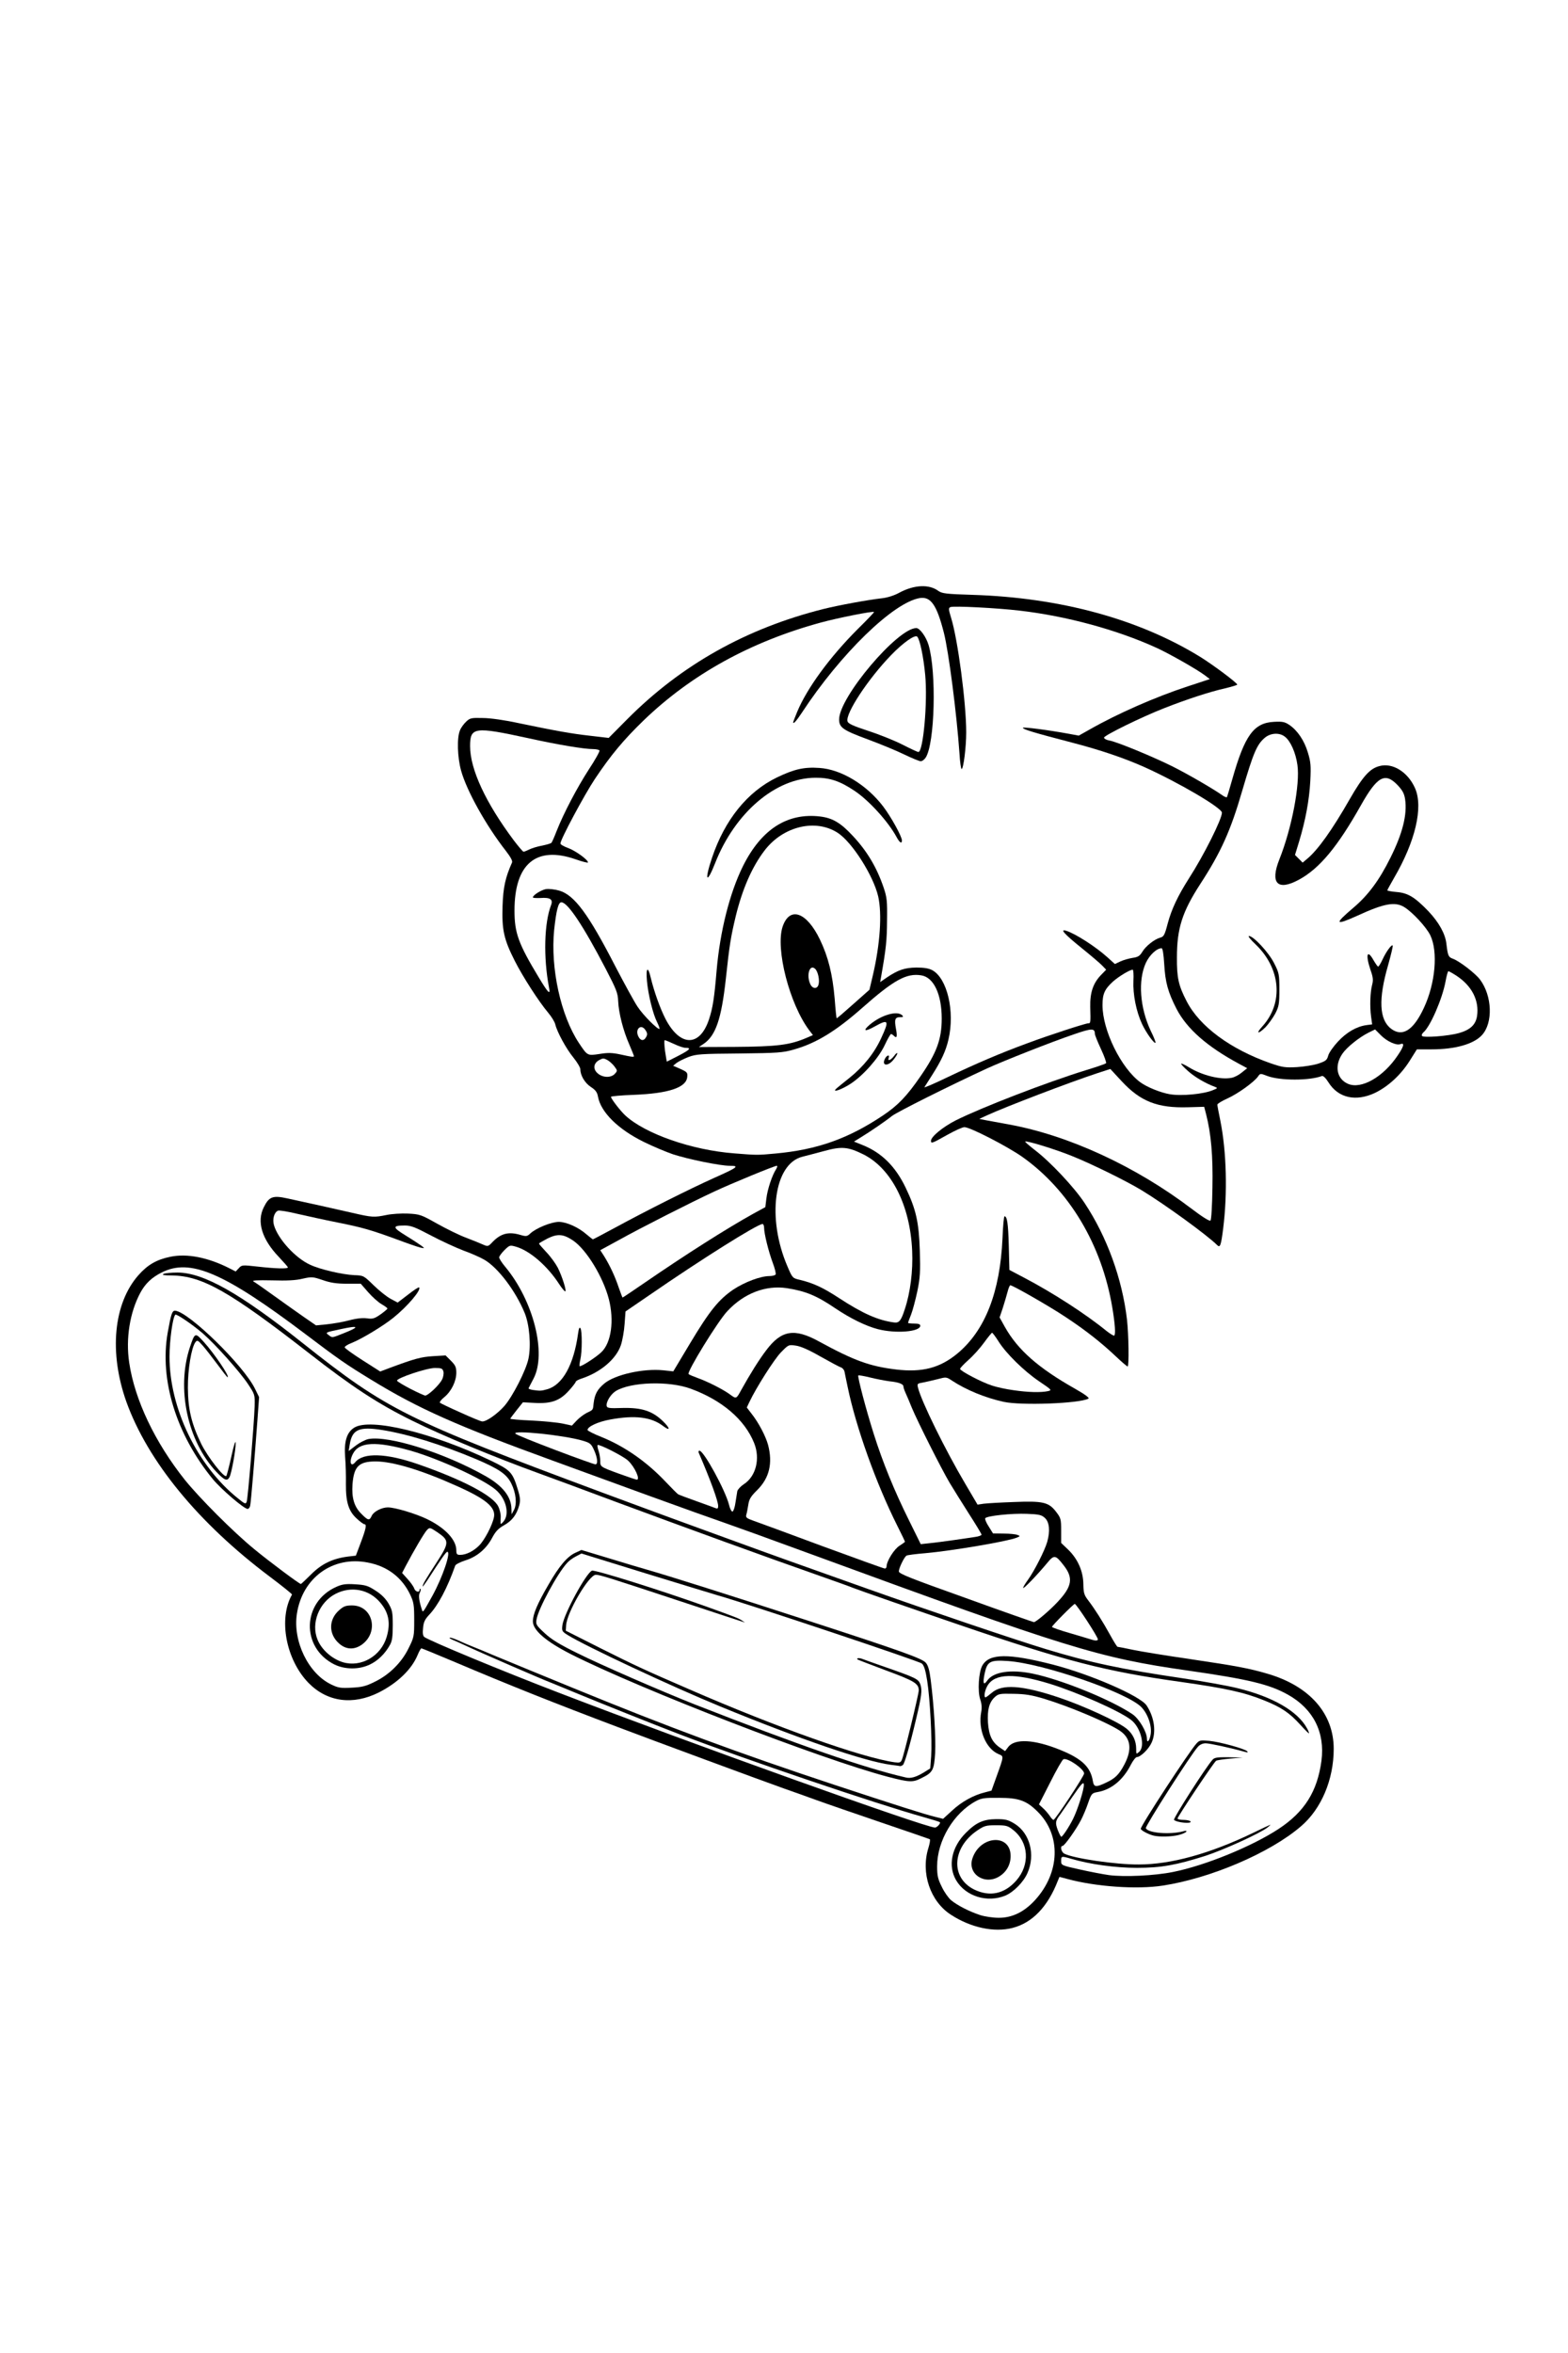 <?xml version="1.0" encoding="UTF-8"?>
<svg xmlns="http://www.w3.org/2000/svg" class="img-fluid" id="outputsvg" style="transform: none; transform-origin: 50% 50%; cursor: move;" width="1024" height="1536" viewBox="0 0 10240 15360">
  <rect x="0" y="0" width="10240" height="15360" fill="#808080" stroke="none"/>
  <g id="l3oewfCOaqqjIK2P0c5VuTi" fill="rgb(0,0,0)" style="transform: none;">
    <g>
      <path id="p11Z1SqTSM" d="M6402 12619 c-128 -25 -260 -99 -312 -175 -60 -86 -74 -136 -73 -259 1 -60 3 -120 5 -133 3 -22 -14 -29 -302 -127 -168 -57 -357 -122 -420 -145 -63 -23 -159 -57 -213 -76 -135 -48 -897 -329 -1087 -402 -489 -186 -697 -269 -1013 -403 -114 -49 -210 -89 -212 -89 -3 0 -14 19 -26 42 -62 122 -211 233 -358 268 -84 20 -225 9 -295 -23 -112 -52 -207 -180 -246 -333 -23 -87 -26 -231 -7 -304 l12 -45 -127 -95 c-597 -448 -963 -980 -1003 -1455 -7 -90 7 -250 30 -340 36 -140 127 -268 226 -317 123 -62 303 -59 467 6 51 21 85 29 89 23 6 -10 196 -3 243 10 23 6 22 3 -13 -36 -22 -24 -52 -71 -68 -105 -51 -107 -35 -263 32 -310 35 -24 113 -20 252 13 67 16 167 39 222 50 55 11 130 27 166 35 52 12 79 14 119 6 29 -6 101 -10 160 -10 104 0 109 1 171 35 132 73 216 113 285 138 l72 26 18 -21 c36 -39 72 -50 153 -47 57 2 82 -1 101 -13 67 -45 125 -63 200 -63 79 0 124 17 198 72 l32 24 168 -90 c92 -49 270 -140 396 -202 l230 -112 -113 -23 c-369 -74 -654 -251 -686 -426 -5 -28 -16 -43 -47 -63 -39 -26 -68 -75 -68 -115 0 -11 -20 -45 -45 -76 -47 -57 -107 -167 -119 -218 -4 -16 -24 -49 -46 -75 -111 -133 -254 -384 -285 -502 -25 -97 -17 -355 14 -452 l22 -67 -44 -58 c-122 -158 -242 -375 -276 -502 -15 -54 -21 -104 -21 -183 0 -118 11 -157 55 -197 25 -24 32 -25 138 -24 84 1 149 9 262 33 237 51 333 68 437 81 l98 11 118 -118 c352 -353 775 -590 1277 -717 105 -26 290 -60 387 -71 34 -4 79 -18 111 -36 102 -55 241 -62 310 -15 31 21 47 23 228 29 414 13 754 79 1098 214 210 82 399 186 552 304 73 57 79 64 79 98 l0 36 -82 19 c-157 35 -410 127 -612 224 l-120 58 135 53 c159 64 329 147 457 225 51 31 96 56 100 56 4 0 18 -39 31 -88 52 -190 100 -288 167 -339 34 -25 46 -28 133 -31 87 -3 99 -1 131 20 52 35 97 101 120 174 37 122 23 352 -35 569 -13 50 -27 98 -30 108 -15 38 18 14 74 -55 77 -94 109 -144 206 -312 85 -147 130 -198 192 -215 124 -35 239 22 295 144 19 43 22 66 21 155 -1 133 -31 238 -112 401 l-57 117 47 6 c126 17 309 233 309 366 0 37 20 70 42 70 19 0 136 89 167 127 50 60 71 130 71 232 0 97 -17 161 -53 199 -54 58 -174 92 -328 92 l-96 0 -47 75 c-58 91 -140 167 -226 209 -58 28 -75 31 -155 31 -79 0 -95 -3 -135 -27 -25 -14 -56 -44 -70 -65 -24 -38 -25 -39 -65 -32 -59 12 -226 11 -284 -2 l-49 -10 -64 52 c-34 28 -92 65 -128 82 -36 17 -66 31 -68 33 -2 1 4 38 12 82 36 191 43 532 15 737 -17 125 -16 125 -54 125 -19 0 -40 -6 -47 -13 -66 -65 -344 -266 -492 -357 -89 -54 -321 -170 -417 -209 -41 -16 -92 -37 -114 -46 -37 -16 -33 -10 60 86 153 159 255 325 340 554 72 192 105 391 105 628 l0 137 -36 0 c-31 0 -47 -10 -103 -63 -142 -134 -316 -259 -520 -376 l-125 -70 -22 77 -22 77 28 50 c79 139 218 259 449 390 96 54 101 59 101 90 0 23 -5 35 -17 39 -110 31 -496 43 -608 17 -117 -26 -256 -82 -326 -132 -24 -17 -32 -17 -89 -5 -35 7 -65 17 -67 23 -9 26 157 363 291 590 l77 129 52 -7 c83 -12 347 -9 392 4 27 9 50 26 72 56 31 40 33 48 33 123 l0 80 46 44 c60 59 96 138 102 228 4 57 10 78 31 106 41 54 94 137 141 223 23 42 45 77 48 77 4 0 50 9 102 20 52 11 219 38 370 60 309 46 385 60 508 96 216 63 361 187 413 355 24 77 25 239 3 347 -51 249 -183 390 -507 548 -153 74 -287 124 -425 158 -148 37 -226 46 -405 46 -152 0 -264 -12 -419 -46 -22 -5 -29 -2 -34 12 -28 92 -118 211 -196 260 -76 48 -219 66 -336 43z m216 -160 c69 -34 150 -116 186 -188 35 -69 60 -165 53 -207 -17 -106 -110 -231 -203 -274 -69 -32 -192 -34 -250 -3 -133 71 -254 260 -254 396 0 54 49 156 92 192 64 54 209 113 279 114 21 1 61 -12 97 -30z m1005 -340 c176 -36 346 -95 543 -190 96 -46 164 -62 164 -38 0 16 88 -51 136 -104 77 -86 135 -241 133 -357 -1 -60 -16 -140 -18 -97 -1 12 -9 17 -31 17 -25 0 -42 -13 -91 -64 -145 -156 -306 -210 -839 -286 -80 -11 -203 -31 -275 -45 -121 -22 -167 -26 -113 -10 13 4 77 33 143 65 131 64 154 86 181 176 20 67 18 170 -5 219 -19 43 -73 95 -97 95 -7 0 -25 23 -39 50 -50 99 -128 163 -216 178 -38 7 -41 9 -63 72 -29 83 -58 140 -109 213 -22 31 -38 60 -35 62 6 6 233 51 288 58 102 12 247 6 343 -14z m-1428 -337 c56 -51 136 -94 208 -113 l43 -10 28 -87 c21 -63 25 -87 16 -90 -28 -10 -79 -65 -95 -105 -19 -45 -29 -179 -29 -387 -1 -184 31 -215 210 -208 l103 3 -217 -73 c-119 -40 -255 -85 -302 -101 -141 -47 -583 -201 -620 -216 -19 -8 -111 -41 -205 -74 -433 -152 -1069 -384 -1647 -600 -164 -61 -299 -111 -301 -111 -2 0 7 33 21 73 45 133 14 244 -84 301 -39 23 -58 43 -79 84 -38 72 -101 125 -176 148 -34 11 -63 26 -66 34 -52 145 -112 260 -169 320 -43 45 -48 79 -14 97 23 12 25 11 28 -12 3 -21 9 -25 37 -25 18 0 40 7 49 15 8 8 22 15 32 15 10 0 36 9 58 19 23 11 66 29 96 41 30 12 91 37 135 56 44 18 148 61 230 95 83 34 215 88 295 121 368 151 736 294 1045 405 365 132 1264 429 1309 432 4 1 32 -21 61 -47z m768 -90 l75 -113 -34 -25 c-18 -14 -38 -23 -44 -19 -6 4 -35 56 -65 116 -54 106 -55 110 -39 134 9 14 20 24 24 23 4 -2 41 -54 83 -116z m304 -134 c32 -35 73 -118 73 -149 0 -41 -46 -81 -153 -132 -276 -135 -570 -220 -636 -185 -78 42 -93 178 -27 254 22 26 23 26 48 10 74 -48 258 -23 433 60 92 43 140 90 156 154 l12 49 36 -19 c20 -10 46 -29 58 -42z m-4853 -608 c96 -45 178 -125 223 -218 34 -68 38 -83 38 -156 0 -67 -5 -91 -26 -136 -54 -113 -149 -186 -276 -210 -226 -44 -447 199 -397 437 26 127 117 251 217 299 67 32 131 28 221 -16z m4194 23 c-10 -2 -26 -2 -35 0 -10 3 -2 5 17 5 19 0 27 -2 18 -5z m-19 -99 c9 -8 -75 -3 -88 5 -8 5 5 7 35 4 27 -3 51 -7 53 -9z m481 -261 c-11 -21 -29 -48 -38 -61 l-17 -22 -39 39 -39 40 64 19 c91 29 94 28 69 -15z m-204 -175 c96 -99 102 -121 53 -188 l-32 -44 -31 40 c-17 21 -55 65 -85 97 -45 47 -60 57 -88 57 -31 0 -33 -2 -33 -36 0 -26 10 -50 34 -83 47 -64 114 -200 128 -261 11 -49 11 -52 -14 -77 -21 -21 -38 -26 -95 -30 -61 -5 -198 9 -210 21 -2 2 2 13 9 25 11 18 23 21 78 21 97 0 110 6 110 46 0 43 -4 44 -181 78 -190 37 -307 54 -436 65 -61 5 -117 12 -122 16 -6 3 -18 19 -26 35 l-15 28 43 16 c23 9 211 76 417 150 l375 133 35 -27 c19 -16 58 -52 86 -82z m-916 -12 c0 -6 -93 -37 -97 -32 -2 2 15 11 39 19 47 17 58 19 58 13z m-171 -60 c-6 -6 -968 -359 -1079 -396 -47 -16 -265 -94 -484 -174 -219 -81 -401 -145 -403 -143 -2 2 25 14 59 27 35 12 176 64 313 115 305 113 991 363 1210 440 88 31 207 74 265 95 100 37 129 46 119 36z m-2966 -183 c37 -57 65 -108 62 -113 -3 -5 -19 -18 -35 -30 l-29 -21 -39 68 c-22 38 -52 91 -67 120 l-28 51 24 30 c20 26 26 28 34 15 6 -8 40 -62 78 -120z m-798 49 c58 -54 141 -90 227 -101 l53 -6 25 -70 26 -70 -42 -38 c-62 -55 -71 -94 -79 -343 -7 -198 -6 -214 13 -257 32 -72 58 -80 223 -75 l137 4 -96 -54 c-137 -77 -286 -181 -512 -357 -345 -269 -471 -356 -616 -429 -113 -56 -184 -76 -272 -76 -69 0 -70 0 -107 41 -72 81 -126 239 -127 379 -1 231 146 569 369 850 95 119 315 338 453 452 115 95 250 196 264 197 4 1 32 -21 61 -47z m3765 -93 c13 -28 37 -59 52 -70 l28 -20 -40 -79 c-128 -255 -262 -632 -314 -885 -9 -44 -19 -90 -21 -102 -3 -12 -15 -25 -26 -28 -12 -4 -71 -36 -133 -71 -61 -35 -123 -64 -138 -64 -38 0 -98 73 -188 227 -72 123 -73 126 -57 152 96 155 117 213 117 327 0 107 -22 167 -85 230 -40 41 -54 62 -57 90 -4 33 -1 38 21 47 14 5 202 73 416 152 215 79 393 144 396 144 3 1 16 -22 29 -50z m-2712 -52 c43 -32 68 -65 98 -132 33 -72 26 -91 -56 -144 -107 -69 -389 -184 -545 -222 -93 -22 -134 -24 -170 -7 -70 32 -84 176 -24 252 l20 26 30 -22 c136 -101 589 89 589 247 0 31 17 32 58 2z m3193 -72 c45 -8 84 -16 86 -19 2 -2 -26 -49 -62 -104 -36 -56 -86 -136 -111 -179 -56 -95 -212 -404 -248 -493 -15 -36 -31 -74 -36 -85 -5 -11 -14 -32 -19 -47 -6 -16 -20 -29 -33 -32 -115 -21 -188 -32 -188 -26 0 16 92 324 124 417 46 131 116 295 196 461 l65 133 72 -6 c39 -3 109 -12 154 -20z m-1626 -247 c-4 -13 -28 -72 -52 -133 -25 -60 -48 -129 -50 -152 l-5 -43 40 0 c39 0 41 2 92 82 29 44 67 112 85 151 30 65 32 67 38 40 4 -19 19 -37 44 -53 45 -30 83 -92 83 -137 0 -76 -77 -205 -170 -282 -176 -147 -405 -211 -589 -166 -71 17 -131 49 -139 73 -3 9 20 12 92 12 118 0 188 23 252 84 36 35 44 49 44 79 0 36 -1 37 -36 37 -22 0 -47 -9 -67 -24 -39 -29 -116 -56 -161 -56 -41 0 -195 29 -216 40 -11 7 -8 11 15 20 163 66 312 168 439 301 73 76 86 85 165 115 104 40 104 39 96 12z m-541 -180 c-6 -16 -37 -39 -98 -73 l-46 -26 0 25 c0 30 23 44 147 85 1 1 0 -5 -3 -11z m-253 -111 c-8 -20 -23 -30 -63 -42 -65 -19 -173 -38 -189 -33 -6 2 49 26 123 54 73 27 134 49 136 48 1 -1 -2 -13 -7 -27z m-1353 -14 c-15 -2 -42 -2 -60 0 -18 2 -6 4 27 4 33 0 48 -2 33 -4z m1252 -226 c10 -13 37 -31 59 -41 36 -17 41 -23 47 -65 8 -55 18 -77 51 -113 l25 -27 -63 26 c-35 14 -68 33 -73 41 -5 9 -27 35 -48 58 -50 54 -107 74 -211 74 -61 0 -85 4 -99 17 -30 27 -21 33 55 34 39 1 97 4 127 9 97 13 111 12 130 -13z m-543 -26 c59 -43 107 -107 163 -215 57 -112 75 -186 67 -273 -11 -113 -90 -269 -195 -383 -65 -72 -118 -105 -232 -146 -41 -14 -104 -41 -140 -59 l-65 -33 3 39 4 39 -38 0 c-22 0 -84 -17 -139 -36 -231 -83 -300 -104 -426 -129 -74 -15 -183 -38 -243 -51 -60 -14 -115 -23 -122 -20 -56 22 91 218 208 277 62 32 222 69 297 69 l66 0 42 49 c36 42 125 111 142 111 4 0 30 -18 60 -40 38 -28 63 -40 87 -40 33 0 34 2 34 38 0 20 -9 51 -19 69 -50 82 -247 238 -373 296 -27 12 -48 24 -48 27 0 3 37 28 81 57 l81 52 51 -20 c131 -51 209 -69 305 -69 l94 0 35 35 35 35 -3 84 c-4 76 -7 89 -36 129 l-32 46 102 45 c56 25 105 45 108 45 3 1 24 -12 46 -28z m-378 -186 c68 -74 53 -81 -72 -38 l-77 27 47 27 c27 15 51 27 54 28 4 1 25 -19 48 -44z m1991 25 c0 -16 113 -199 165 -267 71 -95 114 -116 225 -111 80 4 91 7 175 53 166 91 240 124 330 149 236 67 377 48 517 -68 182 -151 279 -401 295 -753 l6 -143 37 0 c26 0 40 5 46 18 4 9 9 88 12 174 l4 158 95 50 c145 76 292 166 419 257 92 67 113 78 109 60 -2 -12 -9 -51 -15 -87 -35 -203 -127 -433 -246 -613 -130 -194 -319 -354 -557 -472 l-127 -63 -88 49 c-61 34 -98 49 -124 49 l-38 0 0 -43 c0 -37 6 -49 38 -81 63 -64 273 -160 657 -301 110 -40 253 -89 317 -109 l116 -37 -29 -64 c-16 -36 -29 -71 -29 -80 0 -8 -3 -15 -8 -15 -28 0 -489 177 -637 245 -268 123 -589 286 -640 325 -33 25 -84 61 -113 80 l-53 34 48 25 c83 42 174 143 226 251 80 166 92 229 91 485 0 203 -2 227 -25 313 l-25 92 28 0 c26 0 28 2 28 44 0 40 -3 45 -32 57 -47 20 -226 17 -307 -4 -78 -21 -178 -71 -279 -139 -122 -83 -242 -128 -339 -130 -100 -1 -232 67 -315 162 -56 64 -223 340 -211 349 4 4 37 20 73 34 36 15 88 40 115 56 48 28 65 30 65 11z m1902 -34 c-69 -51 -159 -141 -205 -204 l-31 -43 -20 28 c-11 15 -42 51 -68 79 -27 28 -48 54 -48 57 0 10 107 62 169 82 47 15 187 41 245 44 11 1 -7 -17 -42 -43z m-3133 9 c79 -41 142 -172 166 -347 6 -47 7 -48 40 -48 41 0 44 7 48 134 l2 88 47 -41 c103 -91 106 -244 9 -446 -48 -100 -120 -196 -176 -235 -48 -33 -81 -38 -110 -16 -18 13 -18 15 13 50 56 64 112 198 112 268 0 26 -3 28 -38 28 -36 0 -41 -4 -73 -52 -47 -74 -165 -189 -223 -217 l-48 -23 -21 20 -20 21 40 53 c87 114 149 246 184 393 26 113 24 299 -4 353 -17 31 -17 32 3 32 12 0 34 -7 49 -15z m572 -105 c45 -6 113 -10 151 -9 l70 2 108 -178 c131 -217 183 -282 278 -346 73 -48 179 -89 233 -89 33 0 35 -7 15 -54 -7 -18 -22 -69 -31 -114 -10 -45 -20 -82 -22 -82 -25 0 -375 223 -683 435 l-155 106 -6 82 c-8 120 -32 181 -94 243 l-51 52 53 -19 c30 -10 90 -23 134 -29z m-1886 -334 c32 -9 81 -16 108 -16 26 0 56 -4 66 -10 17 -8 11 -17 -49 -80 l-68 -70 -85 0 c-56 0 -106 -7 -146 -19 -46 -14 -70 -17 -98 -10 -21 5 -80 9 -131 9 l-94 0 89 65 c48 35 120 86 159 113 71 49 71 49 130 41 32 -4 86 -14 119 -23z m3605 -43 c37 -98 62 -265 56 -373 -15 -266 -139 -510 -303 -597 -97 -52 -123 -55 -211 -29 -42 13 -95 27 -118 30 -58 10 -96 36 -132 92 -90 136 -86 346 11 572 32 76 32 76 82 87 86 21 150 50 255 119 55 36 124 78 153 93 49 25 148 60 174 62 6 1 21 -25 33 -56z m-1185 -529 c83 -50 180 -108 216 -128 l67 -36 7 -57 c4 -31 11 -68 16 -81 5 -14 8 -27 6 -29 -7 -7 -258 103 -467 205 -161 78 -535 273 -547 286 -2 1 12 31 31 67 18 35 41 87 51 115 l18 52 226 -152 c124 -83 294 -192 376 -242z m3205 -287 c0 -163 -12 -285 -41 -412 l-12 -55 -107 0 c-137 0 -198 -12 -287 -55 -53 -26 -88 -53 -140 -108 -65 -70 -69 -73 -98 -64 -183 58 -678 249 -667 257 4 4 49 14 100 24 361 66 811 273 1152 529 47 35 88 62 93 60 4 -2 7 -82 7 -176z m-2802 -232 c219 -21 439 -104 649 -244 97 -65 155 -125 245 -256 132 -190 164 -318 118 -468 -25 -80 -67 -127 -113 -127 -67 0 -151 54 -327 210 -171 152 -301 230 -445 271 -71 20 -113 23 -370 29 -200 4 -300 10 -322 19 -36 14 -42 26 -18 35 13 4 15 19 13 67 -3 53 -7 65 -29 81 -43 32 -174 60 -313 67 l-128 6 48 48 c136 135 433 243 729 267 96 7 138 6 263 -5z m2718 -385 c33 0 30 -16 -7 -36 -17 -8 -51 -34 -75 -56 -35 -33 -44 -47 -44 -74 0 -32 2 -34 35 -34 21 0 54 12 82 29 94 57 220 83 257 52 15 -13 12 -17 -41 -45 -172 -93 -295 -206 -360 -331 -54 -105 -72 -170 -80 -283 -6 -87 -7 -91 -24 -76 -26 23 -58 105 -65 165 -8 72 17 184 61 277 19 41 35 89 35 108 0 32 -2 34 -34 34 -26 0 -41 -8 -62 -32 -64 -76 -113 -230 -114 -355 0 -35 -4 -63 -9 -63 -15 0 -101 82 -116 111 -29 55 -10 158 54 294 76 160 169 256 286 294 80 26 102 30 154 25 24 -2 54 -4 67 -4z m1145 -101 c46 -29 149 -134 149 -151 0 -4 -12 -11 -26 -14 -14 -4 -45 -21 -68 -39 -49 -37 -49 -37 -132 27 -59 44 -104 104 -104 137 0 12 14 36 30 53 26 26 36 30 66 25 20 -3 58 -20 85 -38z m-2501 -139 c198 -82 590 -220 627 -220 10 0 13 -24 13 -97 0 -82 4 -106 24 -149 13 -28 29 -55 35 -58 6 -4 11 -11 11 -16 0 -5 -46 -46 -102 -92 -142 -114 -148 -121 -148 -163 0 -34 1 -35 38 -35 60 1 169 60 286 155 l55 44 61 -12 c51 -11 64 -18 80 -44 22 -37 79 -82 116 -92 24 -6 30 -16 50 -94 13 -47 35 -110 50 -139 28 -57 110 -194 130 -218 19 -24 121 -220 143 -277 l20 -52 -92 -59 c-253 -163 -549 -290 -882 -376 -99 -26 -210 -56 -247 -67 l-68 -20 0 -39 c0 -33 3 -40 19 -40 18 0 234 31 321 46 30 5 57 -5 190 -74 182 -93 375 -176 515 -222 55 -18 104 -35 109 -38 4 -2 -29 -27 -75 -54 -374 -220 -831 -345 -1363 -374 -123 -7 -128 -6 -123 12 71 243 117 760 86 969 l-11 75 -38 0 -37 0 -7 -102 c-11 -154 -44 -457 -66 -598 -43 -270 -95 -410 -152 -410 -10 0 -40 11 -66 24 -185 94 -464 387 -687 721 -36 53 -44 60 -78 63 -36 3 -37 3 -37 -33 0 -107 164 -367 376 -594 l69 -74 -40 6 c-22 4 -96 22 -165 41 -459 126 -844 338 -1156 638 -132 128 -214 226 -319 383 -62 93 -205 355 -205 375 0 4 18 13 40 20 22 7 58 29 80 47 34 29 40 40 40 74 0 35 -2 39 -26 39 -15 0 -67 -14 -117 -31 -104 -36 -153 -35 -212 1 -81 50 -133 193 -122 339 6 84 24 138 88 256 l44 80 7 -165 c3 -91 11 -183 17 -205 6 -22 11 -43 11 -48 0 -4 -25 -4 -56 -1 l-55 7 3 -43 c4 -58 37 -82 117 -88 92 -7 158 17 215 78 68 72 154 211 253 405 89 177 163 308 169 302 2 -2 0 -37 -6 -78 -5 -41 -10 -98 -10 -126 l0 -53 39 0 c39 0 39 0 51 53 52 217 152 397 221 397 33 0 76 -54 99 -125 25 -75 35 -141 50 -320 28 -324 124 -640 246 -806 49 -67 126 -134 189 -163 109 -52 293 -57 392 -10 85 40 206 182 276 321 62 124 72 174 71 363 -1 96 -6 204 -12 239 -7 36 -10 66 -8 68 1 2 20 -4 42 -14 56 -25 226 -25 272 0 76 42 122 168 122 339 0 128 -19 220 -64 304 l-32 62 95 -45 c53 -24 148 -66 211 -93z m-2489 97 c-15 -15 -24 -18 -32 -10 -8 8 -4 15 12 26 31 22 46 9 20 -16z m4620 -55 c46 -15 55 -21 63 -51 22 -77 153 -184 244 -198 l34 -6 -6 -51 c-4 -28 -2 -88 3 -132 8 -64 7 -92 -5 -129 -8 -27 -14 -70 -14 -97 l0 -48 40 0 c25 0 42 6 48 16 7 12 14 6 37 -30 26 -41 33 -46 67 -46 37 0 38 1 38 34 0 19 -16 89 -35 155 -47 163 -53 234 -27 293 11 25 33 55 50 67 l31 21 40 -38 c83 -79 160 -304 148 -434 -7 -79 -40 -141 -113 -214 -88 -89 -108 -98 -176 -78 -29 9 -97 36 -150 60 -64 29 -111 44 -138 44 -40 0 -40 0 -40 -39 0 -37 5 -44 88 -115 99 -84 171 -182 245 -331 70 -143 103 -258 92 -324 -7 -45 -67 -121 -95 -121 -27 0 -69 54 -137 176 -147 262 -267 404 -404 479 -63 34 -163 45 -194 22 -32 -25 -27 -122 12 -223 80 -207 132 -471 113 -573 -12 -68 -49 -139 -84 -165 -26 -20 -26 -20 -53 0 -60 45 -88 106 -160 354 -76 262 -140 404 -274 610 -79 123 -109 187 -134 290 -23 95 -24 236 -2 308 68 222 280 404 595 513 97 33 153 33 253 1z m-4533 -147 c-15 -44 -32 -120 -38 -170 -10 -81 -18 -104 -83 -234 -85 -171 -182 -336 -225 -385 l-30 -35 -13 72 c-15 89 -15 270 1 356 29 160 97 338 164 429 l34 47 109 0 108 0 -27 -80z m982 30 c58 -4 195 -37 207 -49 3 -2 -13 -35 -35 -73 -79 -136 -132 -346 -132 -523 0 -104 11 -152 43 -187 17 -19 31 -23 84 -23 58 0 66 3 104 37 83 75 163 293 176 478 3 50 9 95 12 102 4 8 34 -14 84 -60 l78 -72 24 -110 c14 -60 30 -164 37 -230 10 -105 9 -129 -5 -194 -21 -93 -82 -215 -155 -310 -105 -137 -195 -179 -317 -146 -186 50 -323 252 -404 596 -31 133 -42 201 -66 432 -15 144 -43 262 -71 302 -8 11 -14 23 -14 27 0 4 48 9 108 10 109 3 127 3 242 -7z m4502 -93 c74 -33 95 -75 76 -150 -8 -31 -26 -60 -64 -99 -30 -30 -58 -52 -63 -49 -5 3 -12 27 -16 53 -9 59 -47 161 -84 228 l-29 51 69 -7 c37 -4 87 -16 111 -27z m-6017 -1212 c27 -6 52 -14 56 -18 4 -4 19 -38 34 -77 41 -103 136 -288 199 -385 l54 -84 -146 -22 c-81 -12 -221 -38 -312 -59 -91 -20 -188 -39 -216 -42 -46 -5 -53 -3 -68 18 -20 29 -20 56 0 138 24 97 100 250 188 380 109 161 118 171 141 166 11 -3 42 -10 70 -15z"></path>
      <path id="pLd944mlt" d="M6368 12417 c-68 -20 -123 -60 -155 -114 -25 -43 -28 -57 -28 -138 1 -106 23 -161 94 -232 73 -73 110 -88 227 -88 95 0 103 2 150 30 37 24 56 44 79 90 27 53 30 68 30 149 -1 73 -6 102 -24 143 -26 59 -91 124 -148 148 -52 22 -167 28 -225 12z m161 -107 c53 -27 116 -101 131 -155 11 -39 10 -51 -4 -90 -29 -75 -110 -132 -172 -120 -70 13 -168 107 -193 188 -11 33 -10 43 9 81 11 25 28 50 37 57 10 9 8 2 -6 -21 -36 -60 -24 -157 28 -213 40 -44 74 -57 146 -57 60 0 69 3 96 29 27 27 29 35 29 107 0 129 -52 183 -176 185 -67 1 -68 1 -39 14 42 19 70 18 114 -5z"></path>
      <path id="pfgnViqBc" d="M7505 12013 c-11 -3 -35 -12 -52 -20 -29 -13 -33 -20 -33 -55 0 -43 61 -148 247 -423 137 -202 120 -188 228 -182 90 6 199 31 275 64 35 16 40 22 40 50 0 31 -2 33 -35 33 -24 0 -35 5 -35 15 0 12 -14 15 -62 16 -105 2 -103 0 -220 174 -107 160 -107 160 -80 165 23 4 27 11 30 43 2 28 -1 37 -12 37 -9 0 -16 12 -18 32 -3 28 -8 34 -43 44 -39 12 -190 16 -230 7z m146 -80 c32 -6 33 -7 9 -13 -20 -5 -26 -13 -28 -42 -3 -32 11 -58 118 -220 67 -101 129 -191 138 -200 9 -11 31 -18 56 -19 l41 -1 -55 -14 c-42 -10 -58 -10 -69 -1 -10 9 -271 397 -324 484 -5 8 3 15 25 22 43 12 49 12 89 4z"></path>
      <path id="pq4lhbeHd" d="M5770 11629 c-435 -114 -1612 -569 -2070 -800 -102 -52 -149 -82 -193 -125 l-57 -56 0 -64 c0 -77 18 -125 101 -269 96 -166 161 -225 245 -225 21 0 121 25 223 56 102 31 206 62 231 69 160 46 514 158 1065 337 597 194 737 244 761 272 15 17 24 48 32 112 23 175 34 381 29 507 -5 145 -10 155 -91 195 -60 30 -135 28 -276 -9z m233 -89 l47 -30 0 -169 c0 -93 -4 -172 -8 -175 -5 -3 -16 30 -26 72 -38 165 -80 308 -95 319 -35 27 36 13 82 -17z m-134 -107 c48 -185 91 -369 91 -389 0 -32 -18 -42 -215 -115 -93 -34 -172 -66 -175 -70 -3 -3 -20 -10 -37 -14 -29 -6 -33 -10 -33 -41 0 -32 2 -34 35 -34 36 0 132 30 325 100 63 23 123 44 133 47 25 8 21 -14 -6 -31 -27 -18 -1120 -381 -1327 -441 -25 -7 -96 -29 -159 -49 -63 -19 -117 -34 -119 -32 -2 2 21 12 50 21 172 56 398 138 440 161 14 8 33 14 42 14 12 0 16 10 16 35 0 34 -2 35 -36 35 -20 0 -217 -60 -437 -134 -434 -144 -552 -180 -566 -172 -26 17 -161 255 -161 284 0 12 456 240 640 320 63 27 149 64 190 82 408 178 916 367 1155 430 143 38 142 38 154 -7z m-2227 -826 c4 -72 62 -201 140 -317 41 -61 47 -65 89 -70 l44 -5 -58 -16 c-56 -16 -59 -16 -90 5 -39 27 -112 131 -171 245 -65 128 -65 126 -15 177 24 24 46 44 50 44 4 0 8 -29 11 -63z"></path>
      <path id="pS8GFtEq0" d="M2153 10895 c-117 -59 -170 -161 -160 -306 6 -93 33 -154 90 -206 69 -62 114 -76 236 -71 102 3 108 5 163 40 37 25 66 53 85 85 27 46 28 54 28 173 0 137 -6 156 -68 226 -53 61 -115 84 -228 84 -82 0 -102 -3 -146 -25z m214 -86 c91 -44 155 -161 131 -241 -24 -81 -118 -158 -193 -158 -117 0 -238 145 -207 248 21 69 95 139 172 163 40 12 51 10 97 -12z"></path>
      <path id="ppiyan1z3" d="M2189 10763 c-40 -34 -59 -79 -59 -143 0 -64 19 -109 59 -143 29 -24 40 -27 110 -27 86 0 118 15 146 70 22 42 19 147 -4 190 -30 58 -73 80 -152 80 -59 0 -72 -3 -100 -27z"></path>
      <path id="p7H0VGpiE" d="M1495 9816 c-215 -172 -382 -471 -430 -766 -19 -121 -19 -271 0 -380 26 -144 26 -145 71 -148 30 -2 53 6 103 35 127 75 399 361 458 482 l27 54 -12 186 c-14 216 -41 546 -48 579 -4 19 -11 22 -47 22 -38 0 -52 -8 -122 -64z m109 -263 c10 -109 20 -248 23 -310 l6 -112 -42 -65 c-52 -80 -71 -97 -71 -67 0 17 -6 21 -34 21 -32 0 -40 -7 -94 -82 -33 -46 -69 -91 -80 -101 -20 -18 -20 -18 -38 60 -37 163 -14 328 70 498 45 90 101 169 115 161 4 -3 16 -48 26 -100 l19 -96 33 0 33 0 0 64 c0 68 -25 218 -42 249 -8 15 -4 25 18 48 15 16 31 29 34 29 4 0 15 -89 24 -197z m-423 -651 c5 -46 21 -114 34 -150 13 -36 23 -67 22 -67 -1 -1 -16 -11 -34 -23 -17 -12 -33 -22 -35 -22 -3 0 -11 33 -18 73 -17 90 -17 205 1 294 l14 68 3 -45 c1 -25 7 -83 13 -128z"></path>
      <path id="pT1Y3tj8C" d="M5420 7117 c0 -30 9 -40 81 -98 86 -67 172 -165 208 -237 21 -42 21 -43 2 -33 -11 6 -36 11 -55 11 -35 0 -36 -1 -36 -38 0 -33 6 -43 38 -69 20 -16 52 -37 69 -47 42 -21 140 -31 176 -17 22 9 27 17 27 46 0 31 -3 35 -25 35 -24 0 -24 1 -18 65 l6 65 -30 0 c-21 0 -33 6 -40 23 -10 21 -9 22 28 19 l39 -4 0 40 c0 29 -7 49 -27 72 -24 29 -30 31 -78 28 -51 -3 -52 -3 -122 62 -82 76 -144 110 -202 110 -40 0 -41 -1 -41 -33z"></path>
      <path id="p15HUaasZp" d="M4590 5710 c0 -59 43 -196 91 -292 82 -163 217 -302 363 -373 116 -57 174 -69 305 -63 99 4 112 7 191 45 47 22 112 63 145 90 115 93 235 283 235 369 l0 44 -38 0 c-33 0 -40 -4 -57 -36 -53 -99 -181 -240 -275 -302 -126 -84 -222 -102 -340 -62 -219 74 -399 262 -510 533 -36 91 -38 92 -74 95 l-36 3 0 -51z"></path>
      <path id="p17ZvGyzIA" d="M5875 4955 c-49 -24 -158 -69 -242 -100 -111 -41 -156 -63 -167 -80 -21 -32 -21 -123 0 -177 41 -105 234 -356 341 -443 76 -62 123 -85 177 -85 37 0 48 5 70 30 57 68 82 246 73 520 -7 191 -25 315 -52 356 -25 39 -91 32 -200 -21z m126 -192 c26 -174 9 -480 -30 -550 -20 -37 -305 287 -376 427 -14 27 -25 51 -25 54 0 2 56 22 124 45 68 22 156 56 197 75 41 19 79 35 85 35 7 1 17 -34 25 -86z"></path>
      <path id="p1DCUaCoKP" d="M8180 6739 c0 -22 11 -43 35 -70 71 -78 103 -177 84 -257 -19 -76 -67 -157 -130 -217 -46 -44 -59 -63 -59 -86 0 -28 2 -29 46 -29 42 0 50 5 103 55 36 34 71 80 92 123 34 66 34 68 34 202 0 128 -1 138 -27 187 -16 29 -44 68 -63 88 -29 28 -43 35 -75 35 -38 0 -40 -1 -40 -31z"></path>
    </g>
  </g>
  <g id="lUba8PvrVemomwAl53xkNZ" fill="rgb(255,255,255)" style="transform: none;">
    <g>
      <path id="pawBFOsIm" d="M0 7680 l0 -7680 5120 0 5120 0 0 7680 0 7680 -5120 0 -5120 0 0 -7680z m6613 4905 c129 -33 230 -139 295 -307 l11 -26 53 14 c184 50 452 69 621 43 311 -47 703 -214 904 -388 132 -113 213 -304 213 -505 0 -231 -158 -410 -432 -490 -123 -36 -199 -50 -508 -96 -151 -22 -318 -49 -370 -60 -52 -11 -98 -20 -102 -20 -3 0 -25 -35 -48 -77 -49 -89 -101 -171 -144 -227 -26 -34 -30 -48 -31 -105 -1 -84 -36 -164 -99 -225 l-46 -44 0 -80 c0 -75 -2 -83 -33 -123 -48 -63 -85 -72 -277 -64 -85 3 -173 8 -196 11 l-40 6 -79 -134 c-132 -223 -288 -540 -310 -630 -6 -25 -4 -27 32 -33 21 -4 64 -14 96 -22 56 -15 57 -15 95 10 91 60 217 112 337 138 113 25 495 11 553 -21 9 -4 -21 -27 -88 -65 -239 -135 -373 -253 -457 -402 l-35 -63 21 -62 c11 -35 25 -82 31 -105 6 -24 14 -43 18 -43 16 0 255 137 359 206 132 87 236 169 331 259 38 36 72 65 76 65 10 0 7 -206 -4 -305 -31 -267 -131 -542 -277 -762 -67 -102 -225 -270 -324 -345 -37 -29 -66 -54 -64 -56 8 -8 203 52 310 96 129 52 352 162 451 222 150 91 427 292 493 358 19 19 25 3 39 -108 29 -231 22 -501 -18 -702 -11 -53 -20 -101 -20 -107 0 -6 29 -24 65 -40 69 -31 174 -107 200 -143 15 -22 15 -22 62 -4 83 31 275 31 356 0 8 -3 25 13 43 42 64 102 179 127 304 68 86 -42 168 -117 226 -209 l47 -75 96 0 c154 0 274 -34 328 -92 75 -80 68 -258 -12 -364 -31 -41 -137 -122 -178 -136 -28 -10 -32 -20 -41 -96 -7 -66 -49 -141 -118 -214 -88 -91 -133 -119 -207 -125 -34 -3 -61 -8 -61 -11 0 -3 20 -39 44 -81 139 -238 192 -462 137 -586 -47 -106 -147 -168 -233 -144 -62 16 -108 67 -193 215 -116 203 -208 331 -277 389 l-31 26 -25 -25 -25 -25 27 -88 c42 -139 66 -269 73 -394 5 -101 3 -125 -16 -187 -23 -78 -68 -144 -121 -180 -30 -20 -45 -23 -101 -20 -131 7 -190 88 -271 373 -17 61 -33 113 -35 118 -2 4 -16 -1 -31 -12 -63 -44 -225 -138 -327 -189 -127 -63 -357 -158 -409 -168 -20 -3 -36 -12 -36 -19 0 -14 248 -136 395 -193 145 -57 298 -107 393 -128 45 -11 82 -22 82 -25 0 -11 -154 -126 -237 -178 -402 -249 -917 -390 -1493 -408 -170 -5 -198 -9 -221 -25 -61 -46 -159 -41 -256 11 -32 18 -77 32 -111 36 -97 11 -282 45 -387 71 -504 127 -927 365 -1280 720 l-120 121 -120 -14 c-125 -14 -219 -31 -470 -83 -87 -19 -184 -33 -232 -33 -74 -2 -84 0 -108 23 -15 14 -34 39 -41 57 -21 48 -17 176 7 263 36 131 163 359 293 525 30 39 44 64 40 75 -43 96 -58 161 -62 283 -5 157 8 218 80 360 54 106 156 264 218 338 22 26 42 59 46 75 12 51 72 161 119 218 25 31 45 65 45 76 0 40 29 89 68 115 31 20 42 35 47 63 18 102 132 214 299 296 61 30 147 66 191 81 102 33 308 75 371 75 65 0 53 10 -102 79 -160 72 -441 213 -638 320 -82 44 -151 81 -154 81 -2 0 -20 -14 -39 -30 -54 -48 -132 -83 -183 -84 -49 0 -150 41 -187 76 -20 19 -27 20 -62 10 -79 -24 -130 -11 -185 46 -27 29 -30 30 -60 17 -17 -8 -67 -28 -111 -45 -44 -16 -129 -58 -190 -92 -105 -59 -113 -62 -190 -66 -44 -2 -107 2 -140 9 -83 17 -95 16 -225 -14 -116 -27 -281 -63 -423 -94 -95 -21 -120 -12 -154 57 -48 94 -13 209 97 324 33 35 60 66 60 69 0 11 -84 8 -198 -5 -100 -11 -103 -11 -122 10 l-21 22 -41 -21 c-140 -71 -277 -98 -386 -75 -89 18 -149 53 -208 120 -163 185 -193 505 -79 826 140 389 470 792 938 1143 81 61 146 113 144 116 -90 158 -40 425 108 577 122 124 289 147 459 62 122 -62 214 -150 253 -244 10 -24 21 -44 25 -44 4 0 98 39 210 86 363 154 649 268 1078 430 197 75 955 355 1077 398 54 19 150 53 213 76 63 23 255 89 425 147 171 58 313 107 317 109 4 3 0 28 -9 57 -51 163 12 349 147 436 131 85 283 117 403 86z"></path>
      <path id="pFdBxtOUs" d="M6400 12501 c-70 -23 -148 -63 -188 -96 -17 -14 -45 -53 -61 -87 -26 -52 -31 -73 -31 -135 0 -167 108 -348 254 -426 35 -19 56 -22 151 -21 130 0 180 19 252 91 154 153 146 397 -17 576 -71 78 -151 117 -239 116 -36 0 -91 -8 -121 -18z m166 -127 c54 -23 119 -89 144 -147 53 -120 16 -260 -84 -322 -43 -26 -59 -30 -120 -30 -84 1 -131 22 -197 88 -95 94 -120 217 -65 311 62 105 203 149 322 100z"></path>
      <path id="p9qHhD9A0" d="M6361 12334 c-154 -77 -144 -272 20 -384 47 -32 58 -35 124 -35 66 0 77 3 112 31 102 81 111 226 20 330 -78 88 -174 108 -276 58z m165 -85 c47 -29 74 -77 74 -133 0 -149 -201 -135 -250 17 -32 101 81 175 176 116z"></path>
      <path id="pKWBQKAE5" d="M7240 12240 c-36 -5 -120 -21 -187 -36 -122 -27 -123 -28 -123 -56 0 -32 1 -33 66 -14 122 36 289 59 429 59 158 0 256 -18 446 -78 120 -39 360 -148 407 -186 32 -26 34 -26 -93 35 -284 137 -538 207 -749 207 -150 1 -428 -40 -486 -71 -20 -11 -28 -50 -11 -50 13 0 91 -111 121 -170 13 -25 34 -74 46 -110 22 -63 25 -65 63 -72 88 -15 166 -79 216 -178 14 -27 32 -50 39 -50 24 0 78 -52 97 -95 31 -68 18 -165 -33 -242 -41 -62 -368 -204 -613 -267 -290 -74 -413 -73 -459 5 -25 42 -33 171 -14 224 9 26 11 54 6 80 -22 115 30 241 114 276 34 14 35 10 -14 146 l-33 92 -42 11 c-75 18 -154 62 -215 119 l-59 54 -52 -13 c-73 -18 -249 -74 -652 -207 -638 -211 -1090 -379 -1705 -631 -80 -33 -212 -87 -295 -121 -82 -34 -186 -77 -230 -95 -44 -19 -105 -44 -135 -56 -30 -12 -73 -30 -96 -41 -22 -10 -47 -19 -55 -19 -8 1 0 7 16 14 17 7 55 24 85 38 84 40 520 229 560 243 19 8 96 39 170 70 150 62 507 205 670 267 429 164 1276 451 1589 539 57 16 106 31 109 34 7 7 -19 35 -32 35 -62 0 -1595 -549 -2456 -880 -378 -145 -845 -339 -879 -364 -9 -7 -12 -25 -8 -59 3 -38 12 -56 39 -85 59 -62 119 -175 171 -322 3 -8 32 -23 66 -34 75 -23 138 -76 176 -149 22 -41 40 -60 78 -81 52 -30 81 -68 98 -130 8 -31 7 -50 -10 -105 -34 -111 -47 -124 -173 -185 -382 -183 -788 -282 -894 -217 -49 30 -68 90 -60 193 4 46 6 125 5 175 -1 119 18 179 72 227 21 20 44 36 49 36 16 0 10 30 -24 120 l-32 85 -52 6 c-100 13 -171 47 -240 116 -35 35 -65 63 -67 63 -10 0 -212 -151 -305 -228 -138 -113 -357 -333 -453 -452 -195 -245 -327 -522 -363 -764 -24 -158 4 -330 73 -458 32 -59 74 -99 138 -131 187 -95 406 -1 940 402 215 163 267 199 433 300 306 187 556 298 1177 524 116 42 397 145 625 228 228 83 453 163 500 179 47 16 308 110 580 210 1659 608 1864 672 2447 755 398 57 534 90 655 158 165 93 242 245 218 431 -27 200 -110 333 -280 445 -174 114 -479 239 -690 281 -118 24 -319 34 -420 20z m456 -261 c24 -6 47 -16 51 -22 4 -6 -2 -8 -18 -3 -88 24 -233 12 -246 -20 -5 -13 296 -484 340 -531 13 -15 32 -23 51 -23 26 0 168 31 256 56 18 5 22 4 15 -4 -15 -16 -177 -61 -248 -68 -57 -5 -64 -4 -83 17 -49 54 -364 536 -364 557 0 10 50 37 85 45 38 9 116 7 161 -4z m79 -89 c-3 -5 -24 -10 -46 -10 -21 0 -39 -4 -39 -9 0 -12 238 -369 252 -377 6 -4 47 -10 92 -14 l81 -7 -91 -2 c-75 -1 -94 2 -106 17 -42 46 -259 385 -251 392 19 18 119 27 108 10z m-1759 -282 c76 -37 84 -52 91 -164 5 -98 -7 -306 -29 -478 -8 -64 -17 -95 -32 -112 -24 -28 -164 -78 -761 -272 -551 -179 -905 -291 -1065 -337 -25 -7 -130 -38 -234 -70 l-189 -57 -39 18 c-53 24 -106 86 -176 208 -73 125 -102 194 -102 240 0 58 86 132 250 215 458 231 1635 686 2070 800 139 36 161 37 216 9z m2520 -325 c-60 -112 -224 -207 -455 -263 -64 -16 -226 -45 -361 -65 -400 -59 -601 -102 -890 -190 -189 -57 -783 -258 -1160 -392 -504 -179 -586 -208 -915 -328 -176 -64 -342 -125 -370 -135 -27 -10 -232 -85 -455 -168 -1276 -475 -1403 -538 -1950 -972 -413 -328 -650 -462 -820 -463 -41 0 -83 4 -92 9 -13 7 3 10 55 10 199 3 378 105 897 509 278 217 450 330 674 440 196 97 534 237 826 343 91 33 318 117 505 187 467 173 969 356 1340 486 94 33 186 66 205 74 34 14 426 150 690 240 699 239 962 306 1450 374 296 42 415 68 546 121 112 45 165 81 235 158 30 33 55 58 57 57 2 -2 -3 -16 -12 -32z m-6902 -1455 c5 -25 29 -310 47 -556 l11 -152 -26 -53 c-74 -153 -433 -503 -522 -511 -20 -1 -27 21 -49 144 -54 308 56 665 296 957 55 66 203 193 226 193 7 0 15 -10 17 -22z"></path>
      <path id="pKdtij5Pm" d="M5915 11603 c-267 -61 -704 -213 -1376 -476 -220 -87 -615 -259 -768 -335 -116 -57 -170 -90 -214 -131 -55 -51 -59 -57 -53 -90 11 -68 136 -300 200 -369 11 -13 37 -32 57 -42 l36 -19 424 131 c233 71 444 136 469 143 204 58 1311 428 1330 444 14 12 24 42 35 112 19 122 33 389 26 494 l-6 79 -45 28 c-49 29 -83 39 -115 31z m-19 -81 c11 -7 46 -128 87 -302 36 -152 40 -185 28 -223 -13 -37 -24 -43 -251 -122 -58 -20 -116 -41 -129 -46 -20 -8 -42 -5 -30 4 2 2 86 34 187 72 184 68 212 85 212 130 0 24 -96 420 -110 452 -8 19 -15 21 -47 17 -213 -30 -769 -227 -1343 -477 -296 -128 -357 -157 -575 -266 l-230 -116 2 -34 c4 -84 149 -331 194 -331 26 0 78 16 544 170 215 71 399 132 410 135 l20 7 -20 -14 c-24 -15 -37 -20 -225 -88 -310 -111 -735 -244 -754 -237 -38 15 -183 282 -193 355 -5 38 -3 42 34 65 113 71 674 334 998 467 521 214 940 357 1110 380 33 4 62 8 65 9 3 0 10 -3 16 -7z"></path>
      <path id="pxIjD38QP" d="M1555 9782 c-266 -212 -449 -590 -448 -927 0 -105 21 -257 38 -273 7 -7 113 65 179 122 83 72 240 248 295 330 45 68 46 70 44 145 -4 119 -44 604 -52 624 -6 17 -12 15 -56 -21z m-56 -140 c13 -25 41 -177 40 -221 0 -23 -11 8 -28 86 -15 68 -30 125 -33 128 -14 14 -120 -122 -163 -208 -64 -131 -87 -226 -88 -367 -1 -120 23 -263 49 -298 12 -16 16 -14 49 23 19 22 62 77 96 123 33 45 62 82 65 82 18 0 -86 -154 -155 -230 -57 -63 -58 -63 -91 35 -89 268 -16 612 173 813 53 56 71 63 86 34z"></path>
      <path id="p5exKFozD" d="M6907 11944 c-16 -45 -15 -58 16 -98 4 -6 40 -58 80 -116 59 -86 73 -101 75 -82 4 26 -40 166 -71 227 -26 52 -68 115 -76 115 -4 0 -14 -21 -24 -46z"></path>
      <path id="p19qnC2H6W" d="M6855 11853 c-10 -14 -29 -37 -44 -50 l-26 -24 74 -145 c40 -80 79 -148 86 -150 27 -11 135 64 135 93 0 17 -189 303 -200 303 -4 0 -16 -12 -25 -27z"></path>
      <path id="p1CHCJGJbA" d="M7137 11626 c-15 -91 -71 -145 -211 -202 -171 -70 -301 -77 -343 -18 l-19 25 -34 -23 c-51 -35 -72 -79 -78 -163 -5 -84 8 -132 44 -166 24 -22 33 -24 122 -22 77 1 119 8 200 32 170 52 409 153 494 208 73 49 83 122 31 221 -34 65 -60 91 -118 118 -69 33 -81 31 -88 -10z"></path>
      <path id="pl7HpRELz" d="M7420 11416 c0 -51 -21 -97 -61 -130 -54 -46 -283 -151 -447 -206 -240 -80 -369 -88 -436 -29 -19 16 -36 29 -40 29 -13 0 -5 -47 14 -78 48 -78 175 -81 404 -11 181 56 456 177 532 236 63 47 95 171 54 208 -20 18 -20 17 -20 -19z"></path>
      <path id="phYpqSw7J" d="M7490 11350 c0 -44 -50 -129 -93 -159 -136 -93 -464 -227 -654 -266 -142 -29 -256 -12 -296 46 -24 34 -30 18 -17 -45 17 -81 35 -91 153 -83 228 16 771 203 869 299 44 44 73 127 62 183 -7 40 -24 57 -24 25z"></path>
      <path id="pd81YQhdo" d="M2163 10996 c-149 -71 -252 -283 -224 -462 36 -235 235 -379 463 -334 128 24 223 97 277 210 23 49 26 67 26 166 0 107 -1 112 -38 186 -46 93 -127 173 -225 219 -54 27 -82 33 -147 36 -69 4 -87 1 -132 -21z m252 -130 c52 -24 101 -72 132 -129 14 -24 18 -55 18 -127 0 -86 -3 -99 -28 -143 -19 -32 -47 -60 -85 -84 -49 -32 -66 -37 -133 -41 -61 -4 -85 0 -121 16 -226 99 -234 397 -15 507 69 34 161 35 232 1z"></path>
      <path id="p1DD1ohnJW" d="M2240 10851 c-72 -22 -139 -81 -166 -147 -45 -107 10 -245 118 -300 102 -52 218 -29 290 56 57 66 70 135 43 226 -37 125 -167 200 -285 165z m120 -113 c118 -81 76 -258 -61 -258 -40 0 -55 5 -84 31 -70 61 -70 157 0 218 44 39 96 42 145 9z"></path>
      <path id="p8MPHnWdm" d="M7135 10705 c-5 -2 -67 -20 -137 -41 -71 -20 -128 -40 -128 -44 0 -8 141 -150 149 -150 11 1 151 215 151 232 0 8 -17 9 -35 3z"></path>
      <path id="p16yTqxKd0" d="M6308 10432 c-362 -129 -438 -159 -438 -174 0 -22 35 -94 50 -103 6 -4 62 -11 123 -16 170 -15 532 -76 596 -101 24 -10 25 -11 6 -18 -11 -5 -51 -9 -90 -9 l-70 -1 -28 -45 c-16 -24 -26 -49 -23 -54 10 -16 174 -33 272 -29 81 3 97 7 119 28 28 27 34 84 14 155 -16 56 -84 190 -126 248 -19 26 -33 50 -31 53 5 5 89 -82 155 -161 47 -58 56 -56 110 14 64 82 54 138 -40 238 -52 56 -143 133 -155 132 -4 0 -204 -70 -444 -157z"></path>
      <path id="p7BHyZe7V" d="M2756 10510 c-19 -58 -24 -94 -15 -112 6 -11 8 -22 5 -26 -3 -3 -6 0 -6 6 0 21 -28 13 -35 -9 -4 -12 -23 -39 -43 -61 l-36 -40 24 -46 c51 -97 122 -218 139 -235 17 -17 19 -17 67 15 79 54 79 68 -3 195 -73 112 -93 146 -93 159 0 4 14 -15 32 -42 89 -138 121 -184 129 -184 26 0 -30 164 -96 285 -62 112 -63 113 -69 95z"></path>
      <path id="p1GghkFuhm" d="M5368 10092 c-218 -81 -419 -155 -448 -165 -45 -16 -51 -21 -46 -40 4 -12 9 -41 13 -65 5 -35 16 -54 59 -96 79 -79 101 -175 70 -294 -16 -58 -62 -146 -109 -205 l-30 -39 17 -36 c44 -93 162 -279 206 -324 49 -50 50 -51 97 -44 31 4 84 27 159 70 62 35 122 67 133 71 12 3 23 16 26 28 2 12 12 58 21 102 54 261 185 628 324 905 28 55 50 102 50 104 0 2 -16 14 -35 26 -35 21 -85 101 -85 135 0 8 -6 15 -12 14 -7 0 -191 -67 -410 -147z"></path>
      <path id="p7lnYJYhZ" d="M2980 10120 c0 -69 -74 -147 -192 -204 -75 -36 -209 -76 -255 -76 -40 0 -92 27 -105 54 -15 34 -24 33 -68 -12 -47 -46 -64 -104 -58 -192 9 -117 41 -150 151 -150 111 0 298 56 527 159 192 85 258 140 246 204 -10 52 -61 150 -97 186 -37 37 -85 61 -124 61 -21 0 -25 -5 -25 -30z"></path>
      <path id="pcIg6FMGO" d="M5937 9926 c-96 -193 -172 -379 -231 -566 -51 -161 -106 -371 -101 -381 2 -3 37 3 77 13 40 10 98 21 128 25 60 6 90 18 90 34 0 6 6 25 14 42 8 18 27 61 41 97 37 89 193 399 247 490 25 41 81 132 126 202 45 70 82 131 82 136 0 5 -19 12 -42 15 -24 4 -88 13 -143 21 -55 8 -125 17 -156 20 l-56 6 -76 -154z"></path>
      <path id="ph0RGHQV9" d="M3269 9945 c0 -5 0 -24 1 -42 1 -18 -6 -49 -16 -69 -33 -70 -231 -174 -524 -276 -207 -72 -357 -77 -409 -14 -31 38 -43 -2 -16 -54 40 -78 150 -84 377 -20 182 52 467 182 553 253 68 56 95 156 55 207 -11 14 -20 21 -21 15z"></path>
      <path id="pDYWesYsU" d="M3340 9850 c-1 -79 -56 -149 -165 -212 -269 -153 -635 -269 -769 -244 -20 4 -57 23 -82 42 l-47 36 7 -43 c16 -98 61 -118 213 -94 171 28 377 92 612 190 150 64 200 98 230 159 31 62 38 133 18 172 l-16 29 -1 -35z"></path>
      <path id="p1ASa8RVL3" d="M4761 9823 c-24 -95 -165 -353 -193 -353 -6 0 -8 6 -5 13 78 181 127 316 127 348 0 16 -4 19 -17 14 -10 -4 -67 -25 -126 -46 -59 -21 -113 -41 -119 -45 -6 -4 -41 -39 -77 -77 -127 -135 -271 -235 -424 -297 -49 -19 -89 -40 -90 -45 -1 -22 67 -54 150 -69 159 -29 265 -16 341 41 51 39 51 18 0 -31 -69 -66 -138 -88 -263 -85 -86 3 -100 1 -103 -13 -5 -26 26 -77 60 -98 98 -59 346 -67 488 -15 205 75 353 201 415 355 41 102 12 218 -68 269 -21 14 -39 34 -42 45 -2 12 -7 45 -12 75 -4 30 -13 56 -19 58 -6 2 -17 -17 -23 -44z"></path>
      <path id="pOf8fsUxr" d="M4045 9621 c-126 -46 -125 -46 -125 -85 0 -18 -5 -47 -11 -65 -6 -18 -9 -35 -6 -38 9 -8 169 73 199 102 43 40 82 126 56 124 -7 -1 -58 -18 -113 -38z"></path>
      <path id="pgb2EbVCv" d="M3626 9465 c-137 -52 -254 -99 -260 -106 -24 -26 321 10 441 46 47 14 54 20 73 62 23 51 26 93 8 92 -7 0 -125 -42 -262 -94z"></path>
      <path id="p1CkCmV29a" d="M3675 9293 c-33 -7 -124 -16 -203 -20 -78 -3 -141 -9 -140 -12 2 -4 21 -29 43 -57 l40 -50 76 4 c108 6 165 -14 224 -80 25 -27 45 -54 45 -58 0 -5 17 -14 38 -21 123 -40 227 -128 257 -219 10 -30 21 -92 24 -137 l6 -82 155 -106 c342 -236 707 -465 740 -465 5 0 10 11 10 24 0 39 29 155 56 228 14 37 23 72 19 78 -3 5 -21 10 -40 10 -58 0 -162 39 -236 88 -95 65 -154 137 -283 352 l-109 182 -66 -7 c-130 -13 -314 28 -384 86 -45 37 -63 70 -70 127 -5 49 -2 44 -47 66 -19 10 -48 32 -65 50 l-30 32 -60 -13z"></path>
      <path id="pu605T67j" d="M3008 9221 c-70 -31 -130 -60 -135 -64 -4 -4 9 -21 29 -37 46 -38 78 -104 78 -159 0 -36 -6 -49 -35 -78 l-35 -35 -83 5 c-78 5 -119 16 -283 77 l-61 23 -116 -74 c-64 -41 -116 -78 -116 -84 -1 -5 20 -19 47 -29 65 -26 204 -110 271 -164 93 -75 184 -182 168 -198 -3 -3 -35 18 -72 47 l-68 52 -45 -24 c-25 -13 -75 -53 -111 -88 -66 -64 -66 -65 -128 -67 -78 -4 -222 -37 -288 -68 -97 -44 -211 -170 -236 -259 -11 -40 2 -84 27 -94 9 -3 66 6 127 21 62 14 179 40 260 56 165 33 217 48 392 112 66 25 134 48 150 52 29 6 29 6 10 -10 -11 -8 -57 -39 -103 -67 -90 -55 -92 -67 -8 -67 40 0 68 11 170 65 68 36 164 80 214 99 50 18 111 45 136 60 89 52 203 203 262 346 32 77 43 215 25 300 -16 76 -103 246 -157 308 -46 52 -118 103 -145 101 -8 0 -71 -26 -141 -58z"></path>
      <path id="pe1BnyL6" d="M4769 9104 c-41 -31 -146 -85 -214 -109 -27 -10 -54 -21 -58 -25 -14 -12 192 -347 253 -411 109 -117 251 -171 389 -150 122 19 195 49 317 132 98 66 199 115 275 135 118 31 279 18 279 -22 0 -10 -13 -14 -40 -14 -22 0 -40 -2 -40 -5 0 -2 9 -27 20 -54 11 -28 29 -97 41 -153 18 -88 20 -126 16 -263 -6 -188 -25 -271 -92 -411 -67 -140 -157 -229 -281 -279 l-57 -23 44 -27 c65 -40 159 -104 204 -140 35 -27 375 -197 620 -310 109 -50 426 -175 568 -223 116 -40 137 -41 137 -4 0 8 18 53 40 100 22 47 37 89 33 93 -5 4 -62 24 -128 44 -260 80 -684 244 -854 329 -84 43 -161 106 -161 133 0 20 7 17 105 -38 50 -28 100 -51 113 -51 36 -1 278 124 377 193 307 217 520 573 589 984 18 107 23 179 12 184 -4 1 -26 -12 -49 -30 -136 -111 -351 -250 -540 -349 l-95 -50 -4 -158 c-4 -149 -11 -192 -28 -192 -4 0 -10 64 -13 143 -16 352 -113 602 -295 753 -114 94 -229 124 -399 104 -174 -21 -275 -58 -506 -184 -159 -87 -244 -73 -342 57 -47 61 -109 161 -165 262 -31 57 -32 58 -71 29z"></path>
      <path id="pLTZjylZK" d="M2680 9066 c-46 -24 -86 -48 -87 -53 -6 -16 193 -83 247 -83 44 0 50 3 56 24 3 13 -1 37 -10 53 -17 34 -90 103 -109 103 -6 0 -50 -20 -97 -44z"></path>
      <path id="pfGmxkQn5" d="M6619 9075 c-47 -6 -110 -20 -140 -30 -69 -22 -209 -96 -209 -109 0 -6 25 -32 54 -58 30 -26 76 -77 102 -113 26 -36 50 -65 53 -65 3 0 22 25 41 55 49 79 166 194 266 262 83 56 85 58 58 64 -45 10 -131 8 -225 -6z"></path>
      <path id="pM9RmWUHK" d="M3477 9073 c-16 -3 -27 -7 -25 -11 2 -4 16 -32 32 -62 87 -164 0 -509 -185 -731 -22 -26 -39 -53 -39 -61 0 -8 16 -29 35 -48 34 -33 35 -33 77 -21 90 27 204 126 280 244 17 26 35 47 39 47 11 0 -19 -96 -48 -154 -14 -27 -47 -73 -74 -101 -27 -29 -49 -54 -49 -57 0 -3 25 -17 55 -33 67 -33 104 -30 169 14 87 60 195 238 232 381 36 140 16 286 -49 347 -34 33 -135 98 -142 91 -2 -2 0 -21 5 -43 12 -51 12 -186 1 -204 -7 -10 -11 0 -16 35 -28 203 -101 335 -202 363 -39 11 -46 11 -96 4z"></path>
      <path id="poV5ohm8I" d="M2146 8715 c-22 -17 -23 -17 81 -39 120 -26 125 -15 13 29 -74 29 -69 29 -94 10z"></path>
      <path id="p18pYu1uu2" d="M1990 8601 c-41 -29 -130 -91 -196 -139 -67 -48 -129 -92 -139 -97 -12 -7 24 -9 121 -7 98 3 157 0 201 -11 59 -13 65 -13 130 9 51 18 91 24 159 24 l90 0 48 55 c26 30 65 65 87 78 21 12 39 25 39 29 0 4 -21 21 -46 39 -39 27 -51 30 -87 25 -28 -4 -68 0 -117 13 -41 11 -107 22 -145 26 l-71 7 -74 -51z"></path>
      <path id="pzU1eon5V" d="M5840 8633 c-106 -14 -205 -58 -360 -159 -105 -69 -169 -98 -255 -119 -49 -11 -50 -12 -82 -87 -137 -317 -88 -671 97 -717 25 -6 88 -23 141 -37 116 -32 157 -28 258 22 183 92 305 332 318 629 6 132 -12 273 -48 381 -24 75 -37 91 -69 87z"></path>
      <path id="p6fNzfWJC" d="M4040 8403 c-24 -72 -58 -144 -96 -205 l-24 -37 123 -67 c138 -77 471 -246 622 -316 113 -53 393 -168 408 -168 5 0 3 10 -5 23 -25 38 -56 130 -63 190 l-7 57 -77 42 c-170 94 -446 269 -719 457 -73 50 -134 91 -136 91 -2 0 -13 -30 -26 -67z"></path>
      <path id="poDqjv8f3" d="M7785 7893 c-365 -278 -806 -482 -1198 -553 -61 -11 -130 -24 -152 -28 l-40 -8 50 -23 c127 -58 535 -214 723 -276 l83 -27 75 81 c123 132 234 175 433 169 l105 -3 13 50 c32 126 45 269 41 477 -2 121 -7 211 -13 216 -6 5 -53 -24 -120 -75z"></path>
      <path id="pYTxqx9OT" d="M4795 7529 c-276 -21 -581 -127 -712 -248 -33 -31 -93 -109 -93 -121 0 -4 66 -10 148 -13 228 -9 343 -47 350 -116 3 -29 0 -33 -44 -53 l-48 -21 22 -18 c13 -10 48 -27 78 -39 51 -19 81 -21 333 -23 251 -3 283 -5 356 -26 145 -41 274 -120 445 -271 207 -183 290 -229 387 -213 81 13 133 124 133 282 0 135 -33 224 -138 376 -90 131 -148 191 -245 256 -227 152 -430 224 -702 249 -119 11 -121 11 -270 -1z m761 -455 c83 -55 181 -166 221 -250 19 -41 38 -74 42 -74 4 0 12 5 19 12 19 19 23 5 13 -47 -11 -60 -6 -75 27 -75 21 0 23 -3 14 -12 -33 -33 -137 -2 -212 61 -49 42 -32 48 32 12 91 -51 97 -41 43 75 -44 97 -116 187 -207 260 -40 32 -80 64 -88 72 -29 28 40 3 96 -34z m278 -155 c14 -17 26 -36 26 -42 0 -7 -10 0 -21 16 -22 29 -45 37 -35 12 8 -22 -12 -18 -24 5 -25 47 17 54 54 9z"></path>
      <path id="pwjzC6GoP" d="M7640 7143 c-60 -10 -149 -46 -193 -78 -126 -93 -247 -339 -247 -504 0 -73 14 -104 69 -154 37 -33 110 -77 128 -77 5 0 7 33 5 73 -4 88 18 199 56 281 27 58 80 131 88 123 3 -2 -11 -38 -31 -78 -71 -151 -84 -329 -32 -443 24 -52 71 -96 103 -96 7 0 13 38 17 103 7 121 25 184 80 292 68 131 200 247 408 359 l54 29 -35 28 c-19 16 -49 32 -68 35 -71 14 -191 -16 -276 -68 -26 -16 -50 -27 -52 -25 -3 3 17 24 44 48 43 39 116 82 177 104 18 7 17 9 -13 21 -60 26 -206 40 -282 27z"></path>
      <path id="pN0yQEUvC" d="M6037 7097 c4 -7 26 -41 49 -77 62 -97 91 -160 108 -234 43 -184 -8 -400 -106 -453 -23 -12 -54 -17 -103 -17 -76 1 -119 15 -192 64 l-45 31 5 -28 c34 -192 39 -245 40 -373 2 -128 -1 -153 -22 -215 -45 -133 -109 -240 -203 -340 -78 -84 -131 -115 -211 -125 -216 -26 -386 84 -506 326 -86 174 -149 425 -171 679 -15 179 -25 245 -50 320 -60 180 -188 179 -283 -2 -36 -70 -75 -179 -97 -270 -18 -79 -33 -67 -25 20 8 90 39 216 66 269 11 22 18 42 16 44 -9 9 -107 -89 -143 -144 -21 -31 -86 -150 -145 -263 -177 -344 -268 -466 -366 -495 -32 -9 -69 -13 -88 -10 -32 6 -85 40 -85 54 0 4 23 5 50 4 63 -5 83 9 69 46 -45 117 -51 340 -14 536 11 55 -3 42 -68 -66 -132 -219 -157 -288 -157 -434 0 -305 141 -424 398 -335 45 16 82 25 82 21 0 -18 -81 -76 -129 -94 -28 -10 -51 -23 -51 -30 0 -26 157 -319 225 -421 105 -157 187 -255 319 -383 312 -300 698 -513 1156 -638 114 -31 341 -76 348 -69 2 2 -46 52 -106 111 -182 182 -331 385 -396 541 -14 34 -26 65 -26 68 0 15 22 -10 57 -63 252 -384 598 -720 770 -748 72 -11 111 46 157 226 32 126 84 531 102 788 3 56 10 102 14 102 12 0 30 -143 30 -239 0 -193 -55 -609 -99 -749 -17 -55 -17 -64 -4 -69 22 -9 307 6 451 23 305 35 637 125 895 243 80 36 268 143 315 179 l33 25 -143 47 c-211 69 -459 178 -640 281 l-73 41 -65 -12 c-136 -25 -300 -46 -300 -39 0 10 73 32 315 95 189 49 346 102 480 162 224 101 505 266 505 297 0 42 -118 278 -216 430 -72 113 -113 200 -138 293 -20 77 -26 87 -50 93 -38 11 -95 56 -117 94 -16 26 -28 33 -63 38 -24 4 -60 14 -79 23 l-36 17 -51 -46 c-76 -68 -208 -153 -267 -171 -44 -14 -13 21 100 112 62 50 123 102 136 116 l25 26 -32 33 c-53 54 -74 116 -72 210 3 106 2 107 -13 107 -18 0 -258 78 -397 130 -175 64 -338 134 -518 220 -89 43 -159 73 -155 67z m-1367 -1462 c130 -331 396 -557 655 -558 94 -1 161 22 255 85 94 62 222 203 275 302 20 37 35 47 35 22 0 -25 -69 -151 -122 -221 -108 -142 -274 -243 -417 -252 -100 -7 -165 8 -277 62 -193 93 -341 277 -424 524 -51 151 -36 178 20 36z m1375 -689 c60 -91 72 -558 19 -736 -16 -53 -57 -110 -80 -110 -122 0 -504 451 -504 596 0 53 24 70 183 129 84 31 193 76 242 100 50 24 98 44 107 44 10 1 24 -10 33 -23z"></path>
      <path id="p12qAi08jK" d="M5892 4860 c-51 -26 -151 -66 -222 -89 -98 -32 -131 -47 -135 -62 -16 -49 134 -277 284 -432 79 -82 156 -136 171 -121 17 17 41 131 52 249 17 177 -13 507 -45 504 -7 -1 -54 -23 -105 -49z"></path>
      <path id="pv7Gv3bgH" d="M8803 7075 c-74 -32 -90 -119 -36 -197 29 -42 107 -105 170 -137 l43 -21 39 39 c39 39 100 67 126 57 29 -11 24 13 -16 72 -94 142 -239 225 -326 187z"></path>
      <path id="p6uAiBZ52" d="M3906 7009 c-35 -28 -32 -67 7 -89 24 -13 30 -13 54 0 14 8 35 27 46 42 20 27 20 28 2 48 -24 26 -75 26 -109 -1z"></path>
      <path id="psbrleeJZ" d="M8298 6941 c-261 -91 -464 -240 -549 -406 -53 -102 -64 -154 -63 -285 0 -190 35 -298 153 -480 134 -206 198 -347 274 -610 72 -245 95 -300 147 -344 38 -32 96 -35 131 -7 37 28 71 105 82 185 18 126 -37 413 -118 616 -62 156 -12 208 127 133 135 -73 253 -215 406 -487 106 -188 157 -216 238 -132 33 35 44 55 50 92 15 101 -16 224 -96 384 -72 145 -144 243 -242 326 -127 108 -121 118 30 50 172 -79 242 -91 302 -55 54 33 145 131 171 185 51 107 33 313 -42 473 -68 147 -141 193 -215 136 -77 -59 -83 -193 -19 -414 19 -68 33 -126 30 -129 -7 -8 -42 39 -66 91 -12 26 -25 47 -29 47 -3 0 -16 -18 -29 -40 -42 -76 -55 -40 -21 61 17 48 19 67 11 97 -13 48 -16 143 -7 208 l7 51 -38 5 c-64 9 -130 47 -186 108 -29 31 -58 72 -63 91 -8 30 -17 36 -64 52 -30 10 -93 20 -140 23 -76 4 -94 2 -172 -25z m-33 -236 c19 -20 47 -59 63 -88 24 -47 27 -62 27 -157 0 -100 -2 -109 -34 -172 -35 -70 -135 -178 -165 -178 -8 0 12 25 44 55 164 157 183 381 45 534 -46 50 -30 55 20 6z"></path>
      <path id="pmD4f0mcV" d="M4343 6860 c-5 -38 -6 -70 -2 -70 4 0 31 11 61 25 29 14 62 25 74 25 41 0 31 12 -44 51 -41 21 -76 39 -77 39 -1 0 -6 -31 -12 -70z"></path>
      <path id="pjoQgYYfs" d="M4050 6883 c-52 -11 -79 -12 -134 -3 -80 12 -79 13 -135 -71 -119 -179 -187 -489 -162 -739 14 -128 27 -180 47 -180 41 0 142 151 290 435 69 133 79 157 81 210 3 76 33 194 73 284 16 38 30 72 30 75 0 8 -12 6 -90 -11z"></path>
      <path id="pyTCE2GRc" d="M4594 6815 c80 -54 117 -162 146 -424 24 -225 33 -277 65 -411 43 -176 106 -321 188 -428 121 -159 335 -210 480 -114 93 62 230 277 262 413 26 114 13 312 -35 517 l-22 93 -106 94 c-58 52 -107 94 -108 92 -2 -1 -8 -59 -13 -127 -14 -161 -42 -273 -96 -386 -87 -181 -198 -220 -244 -85 -48 145 45 505 174 677 l24 31 -37 16 c-113 49 -194 59 -476 61 l-232 1 30 -20z"></path>
      <path id="pwleECGGD" d="M4168 6764 c-22 -47 19 -83 47 -40 13 19 14 29 5 45 -15 29 -38 26 -52 -5z"></path>
      <path id="pwQqj7IPI" d="M9286 6762 c-3 -5 1 -15 9 -22 45 -37 124 -219 145 -332 7 -38 15 -68 19 -68 4 0 29 14 55 31 99 66 147 161 132 262 -9 57 -45 90 -119 111 -68 19 -232 32 -241 18z"></path>
      <path id="pkqq2q7hi" d="M5292 6425 c-28 -60 -4 -135 32 -100 19 19 30 76 21 104 -9 29 -39 26 -53 -4z"></path>
      <path id="p1Abyih8gD" d="M3357 5488 c-185 -247 -287 -466 -287 -617 0 -125 27 -129 381 -52 190 42 363 71 423 71 19 0 37 4 41 9 3 5 -28 61 -69 123 -77 119 -165 286 -211 403 -15 39 -30 73 -34 77 -4 4 -31 12 -60 18 -30 5 -68 17 -84 25 -17 8 -33 15 -38 15 -4 0 -32 -33 -62 -72z"></path>
    </g>
  </g>
</svg>
